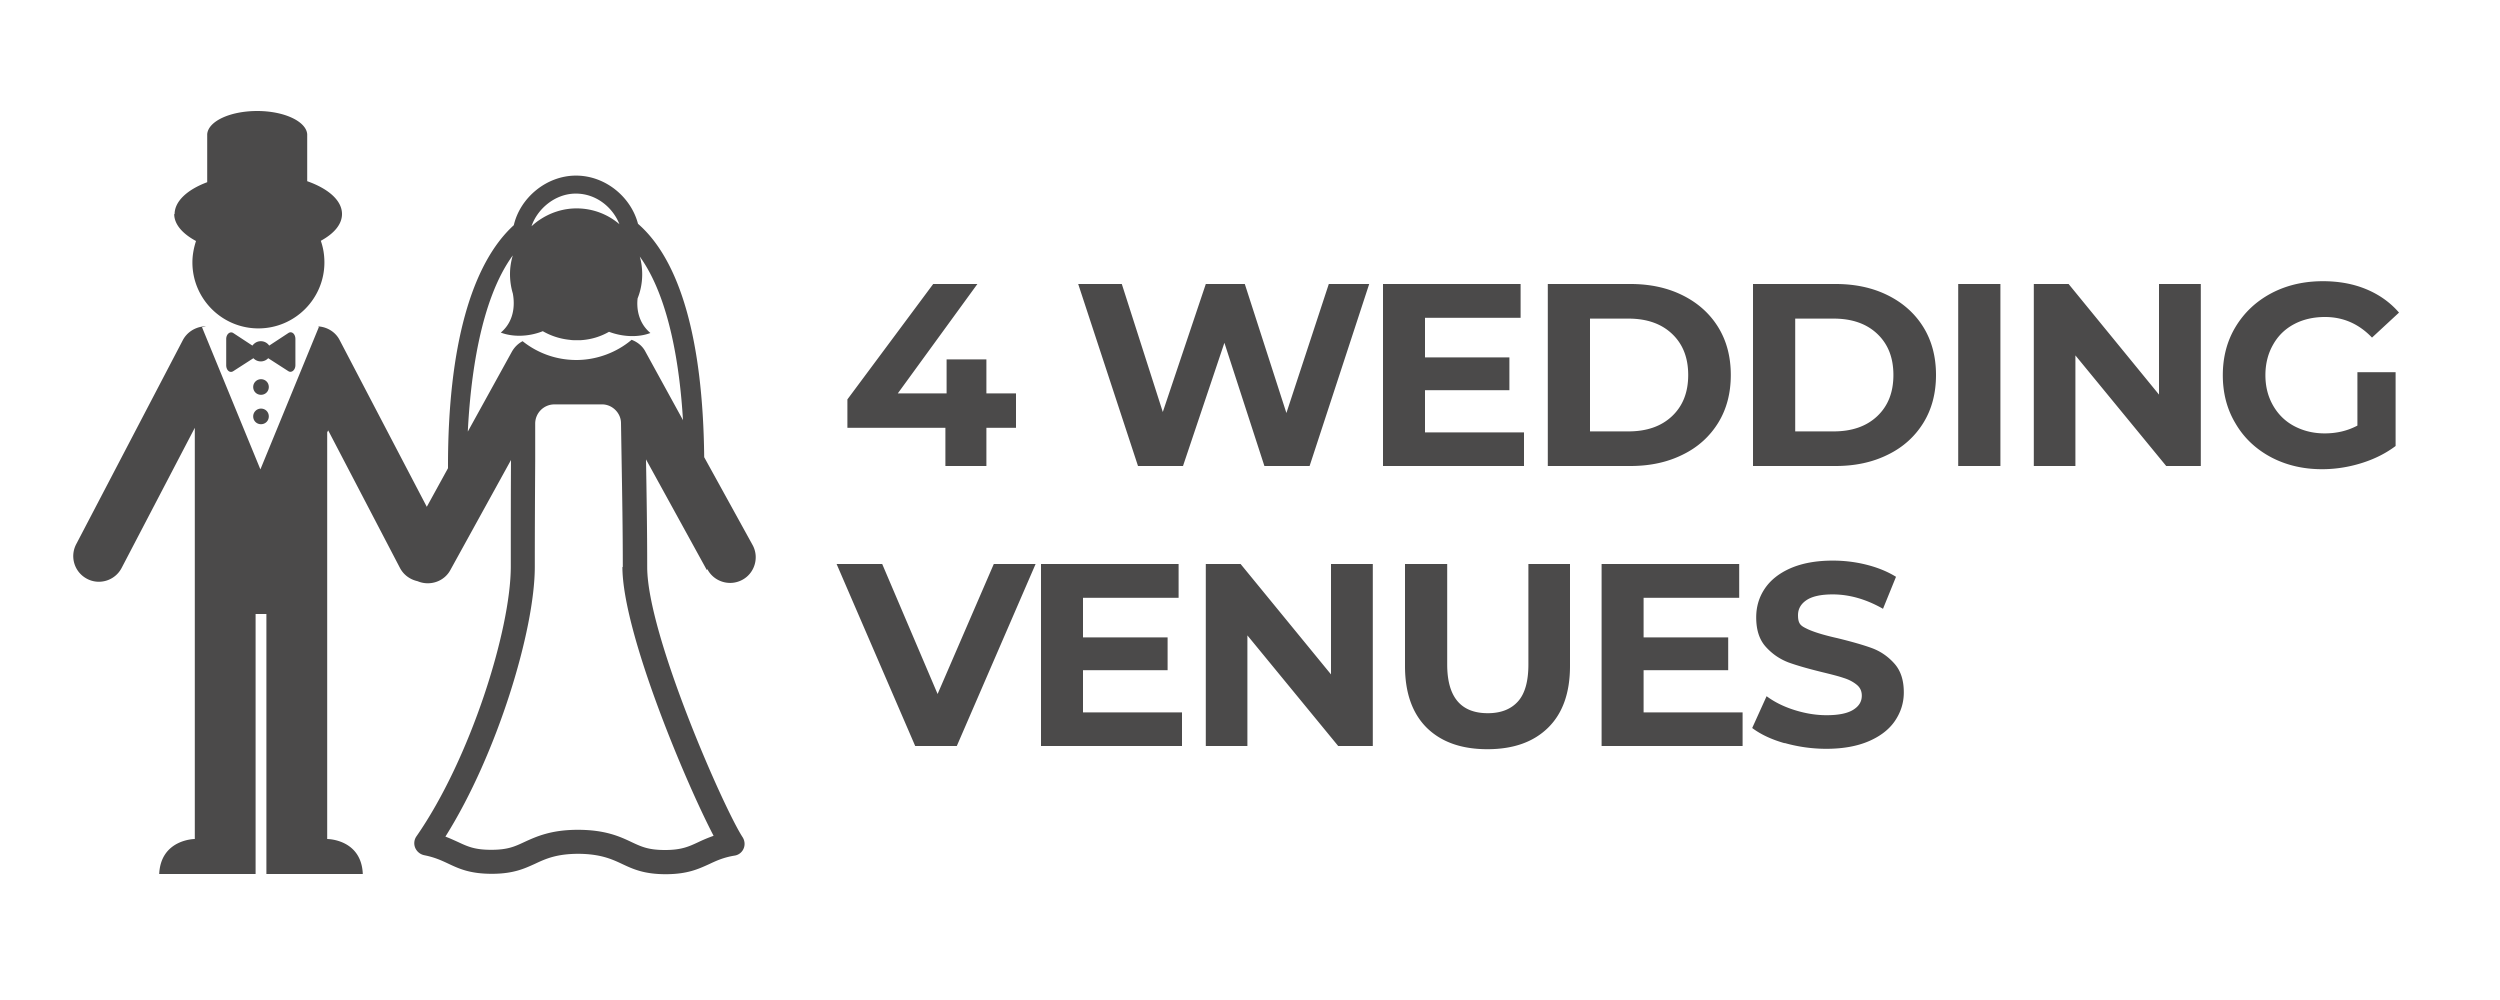 <svg xmlns="http://www.w3.org/2000/svg" viewBox="0 0 125 50"><path d="M50.8 21.39h-1.48v1.91h-2.05v-1.91h-4.9v-1.42l4.29-5.77h2.21l-3.98 5.47h2.44v-1.7h1.99v1.7h1.48zm17.66-7.19-2.98 9.1h-2.26l-2-6.16-2.07 6.16H56.9l-2.99-9.1h2.18l2.05 6.4 2.15-6.4h1.95l2.08 6.45 2.12-6.45h2.01Zm7.74 7.41v1.69h-7.05v-9.1h6.88v1.69h-4.78v1.98h4.22v1.64h-4.22v2.11h4.95Zm1.19-7.41h4.13c.99 0 1.86.19 2.62.57q1.14.57 1.77 1.59c.42.68.63 1.48.63 2.39s-.21 1.71-.63 2.39-1.01 1.22-1.77 1.59c-.76.38-1.63.57-2.62.57h-4.13zm4.03 7.37c.91 0 1.64-.25 2.18-.76s.81-1.19.81-2.06-.27-1.55-.81-2.06-1.27-.76-2.18-.76H79.5v5.64zm6.23-7.37h4.13c.99 0 1.86.19 2.62.57q1.14.57 1.77 1.59c.42.68.63 1.48.63 2.39s-.21 1.71-.63 2.39-1.01 1.22-1.77 1.59c-.76.38-1.63.57-2.62.57h-4.13zm4.03 7.37c.91 0 1.64-.25 2.18-.76s.81-1.19.81-2.06-.27-1.55-.81-2.06-1.27-.76-2.18-.76h-1.92v5.64zm6.23-7.37h2.11v9.1h-2.11zm12.13 0v9.1h-1.73l-4.54-5.53v5.53h-2.08v-9.1h1.74l4.52 5.53V14.2h2.08Zm7.82 4.41h1.92v3.69c-.49.37-1.07.66-1.72.86s-1.3.3-1.96.3q-1.41 0-2.55-.6c-.75-.4-1.35-.96-1.77-1.68-.43-.71-.64-1.52-.64-2.42s.21-1.71.64-2.42 1.02-1.27 1.79-1.68c.76-.4 1.62-.6 2.57-.6.8 0 1.52.13 2.17.4s1.2.66 1.64 1.17l-1.35 1.25c-.65-.68-1.43-1.03-2.35-1.03-.58 0-1.1.12-1.55.36s-.8.58-1.05 1.03c-.25.44-.38.95-.38 1.52s.13 1.07.38 1.51.6.79 1.05 1.03.96.37 1.53.37c.61 0 1.15-.13 1.64-.39v-2.67ZM51.78 28.2l-3.94 9.1h-2.08l-3.93-9.1h2.28l2.77 6.5 2.81-6.5zm7.32 7.41v1.69h-7.05v-9.1h6.88v1.69h-4.78v1.98h4.23v1.64h-4.23v2.11h4.95Zm9.54-7.41v9.1h-1.73l-4.54-5.53v5.53h-2.08v-9.1h1.74l4.52 5.52V28.2h2.08Zm2.69 8.18c-.72-.72-1.08-1.75-1.08-3.08v-5.1h2.11v5.02c0 1.63.68 2.44 2.03 2.44.66 0 1.16-.2 1.51-.59s.52-1.01.52-1.85V28.2h2.08v5.1c0 1.33-.36 2.36-1.09 3.08s-1.74 1.08-3.04 1.08-2.31-.36-3.04-1.08m15.8-.77v1.69h-7.05v-9.1h6.88v1.69h-4.78v1.98h4.23v1.64h-4.23v2.11h4.95Zm2.1 1.55c-.67-.19-1.21-.45-1.62-.76l.72-1.59c.39.29.85.52 1.39.69s1.07.26 1.61.26c.6 0 1.04-.09 1.33-.27s.43-.41.43-.71c0-.22-.08-.4-.25-.54s-.39-.26-.65-.34c-.26-.09-.62-.18-1.07-.29-.69-.17-1.26-.33-1.7-.49-.44-.17-.82-.43-1.14-.79s-.47-.85-.47-1.46c0-.53.14-1.01.43-1.44s.72-.77 1.29-1.02c.58-.25 1.28-.38 2.11-.38.58 0 1.15.07 1.7.21s1.04.34 1.46.6l-.65 1.6q-1.26-.72-2.52-.72c-.59 0-1.03.1-1.31.29q-.42.285-.42.75c0 .465.16.54.49.7.33.15.82.3 1.49.45.69.17 1.26.33 1.7.49q.66.24 1.14.78c.32.36.47.84.47 1.44 0 .52-.15.99-.44 1.42s-.73.77-1.31 1.02-1.29.38-2.12.38c-.72 0-1.42-.1-2.09-.29ZM8.73 10.71c0-.65.64-1.23 1.63-1.6v-2.4c.05-.65 1.15-1.16 2.5-1.16s2.45.52 2.5 1.16v2.35c1.05.37 1.74.96 1.74 1.64 0 .52-.4.98-1.06 1.34q.18.51.18 1.08c0 1.82-1.48 3.3-3.3 3.3s-3.3-1.48-3.3-3.3c0-.37.07-.73.18-1.07-.67-.36-1.09-.83-1.09-1.35Zm6.04 7.55v-1.31c0-.25-.18-.41-.35-.3l-.96.63c-.09-.13-.24-.22-.42-.22s-.32.09-.42.22l-.96-.63c-.16-.1-.35.06-.35.3v1.31c0 .25.18.41.35.3l1.01-.65a.506.506 0 0 0 .74 0l1.01.65c.16.1.35-.06.35-.3m-1.72.7c-.21 0-.39.17-.39.39s.17.39.39.39.39-.17.39-.39-.17-.39-.39-.39m0 1.47c-.21 0-.39.17-.39.39s.17.39.39.39.39-.17.39-.39-.17-.39-.39-.39m22.29 8.07-3.04-5.53c.03 1.73.06 3.52.06 5.38 0 3.38 3.83 12.07 4.77 13.51.11.17.13.39.05.57a.58.58 0 0 1-.45.35c-.56.09-.94.27-1.28.43-.53.24-1.08.5-2.17.5-1.08 0-1.64-.26-2.17-.51s-1.09-.5-2.18-.51c-1.1 0-1.65.25-2.18.5-.53.24-1.08.5-2.16.5-1.1 0-1.65-.26-2.18-.51-.34-.16-.69-.32-1.2-.42a.63.63 0 0 1-.45-.37.6.6 0 0 1 .06-.57c2.7-3.88 4.72-10.33 4.72-13.5 0-1.77 0-3.57.01-5.32l-3.02 5.48c-.31.6-1.04.84-1.65.58-.36-.08-.69-.3-.88-.66l-3.59-6.88c-.03.06-.05.09-.05.09v20.34s1.71 0 1.78 1.75h-4.82v-13h-.54v13H7.96c.08-1.74 1.78-1.75 1.78-1.75V21.39L6.08 28.4c-.33.63-1.11.87-1.73.54a1.28 1.28 0 0 1-.54-1.73l5.33-10.2c.2-.38.57-.62.97-.68s-.01.03-.01.03l2.92 7.11 2.92-7.11-.02-.04c.43.03.85.27 1.06.68l4.36 8.34 1.06-1.93v-.12c0-5.95 1.17-10.1 3.29-12.03.32-1.38 1.64-2.48 3.11-2.48s2.75 1.07 3.1 2.41c2.11 1.83 3.25 5.82 3.31 11.67l2.43 4.41c.33.63.08 1.41-.54 1.73-.63.33-1.41.08-1.73-.54Zm-8.76-17.19c.12-.11.25-.22.39-.31.53-.36 1.17-.58 1.86-.58.82 0 1.57.3 2.14.79-.32-.82-1.14-1.53-2.18-1.53s-1.92.77-2.21 1.62Zm4.56 17.05c0-1.85-.03-3.63-.06-5.36l-.03-1.84c0-.52-.45-.95-.96-.94h-2.37a.96.96 0 0 0-.96.96v1.83c-.01 1.75-.02 3.55-.02 5.33 0 3.16-1.88 9.38-4.47 13.49.24.09.45.19.63.27.49.23.84.39 1.66.39s1.17-.16 1.66-.39c.59-.27 1.33-.61 2.67-.61 1.38 0 2.11.34 2.7.62.49.23.84.39 1.66.39s1.19-.17 1.66-.39c.21-.1.46-.21.77-.32-1.39-2.66-4.56-10.18-4.56-13.45Zm3.01-7.34c-.16-2.7-.68-6.14-2.16-8.19.08.28.12.58.12.89 0 .42-.08.83-.23 1.2-.05.44 0 1.19.64 1.73-.6.23-1.38.2-2.07-.06-.42.24-.9.39-1.42.42h-.25c-.1 0-.2 0-.3-.02h-.01c-.48-.05-.93-.2-1.33-.43-.7.28-1.49.3-2.1.07.77-.65.67-1.6.6-1.96-.09-.3-.14-.63-.14-.96s.05-.64.14-.94c-1.65 2.26-2.12 6.21-2.25 8.81l2.19-3.97c.13-.24.32-.43.55-.55.74.59 1.67.94 2.69.94s2.02-.38 2.76-1.01c.29.11.55.31.7.61l1.86 3.39Z" style="fill:#4b4a4a"/></svg>